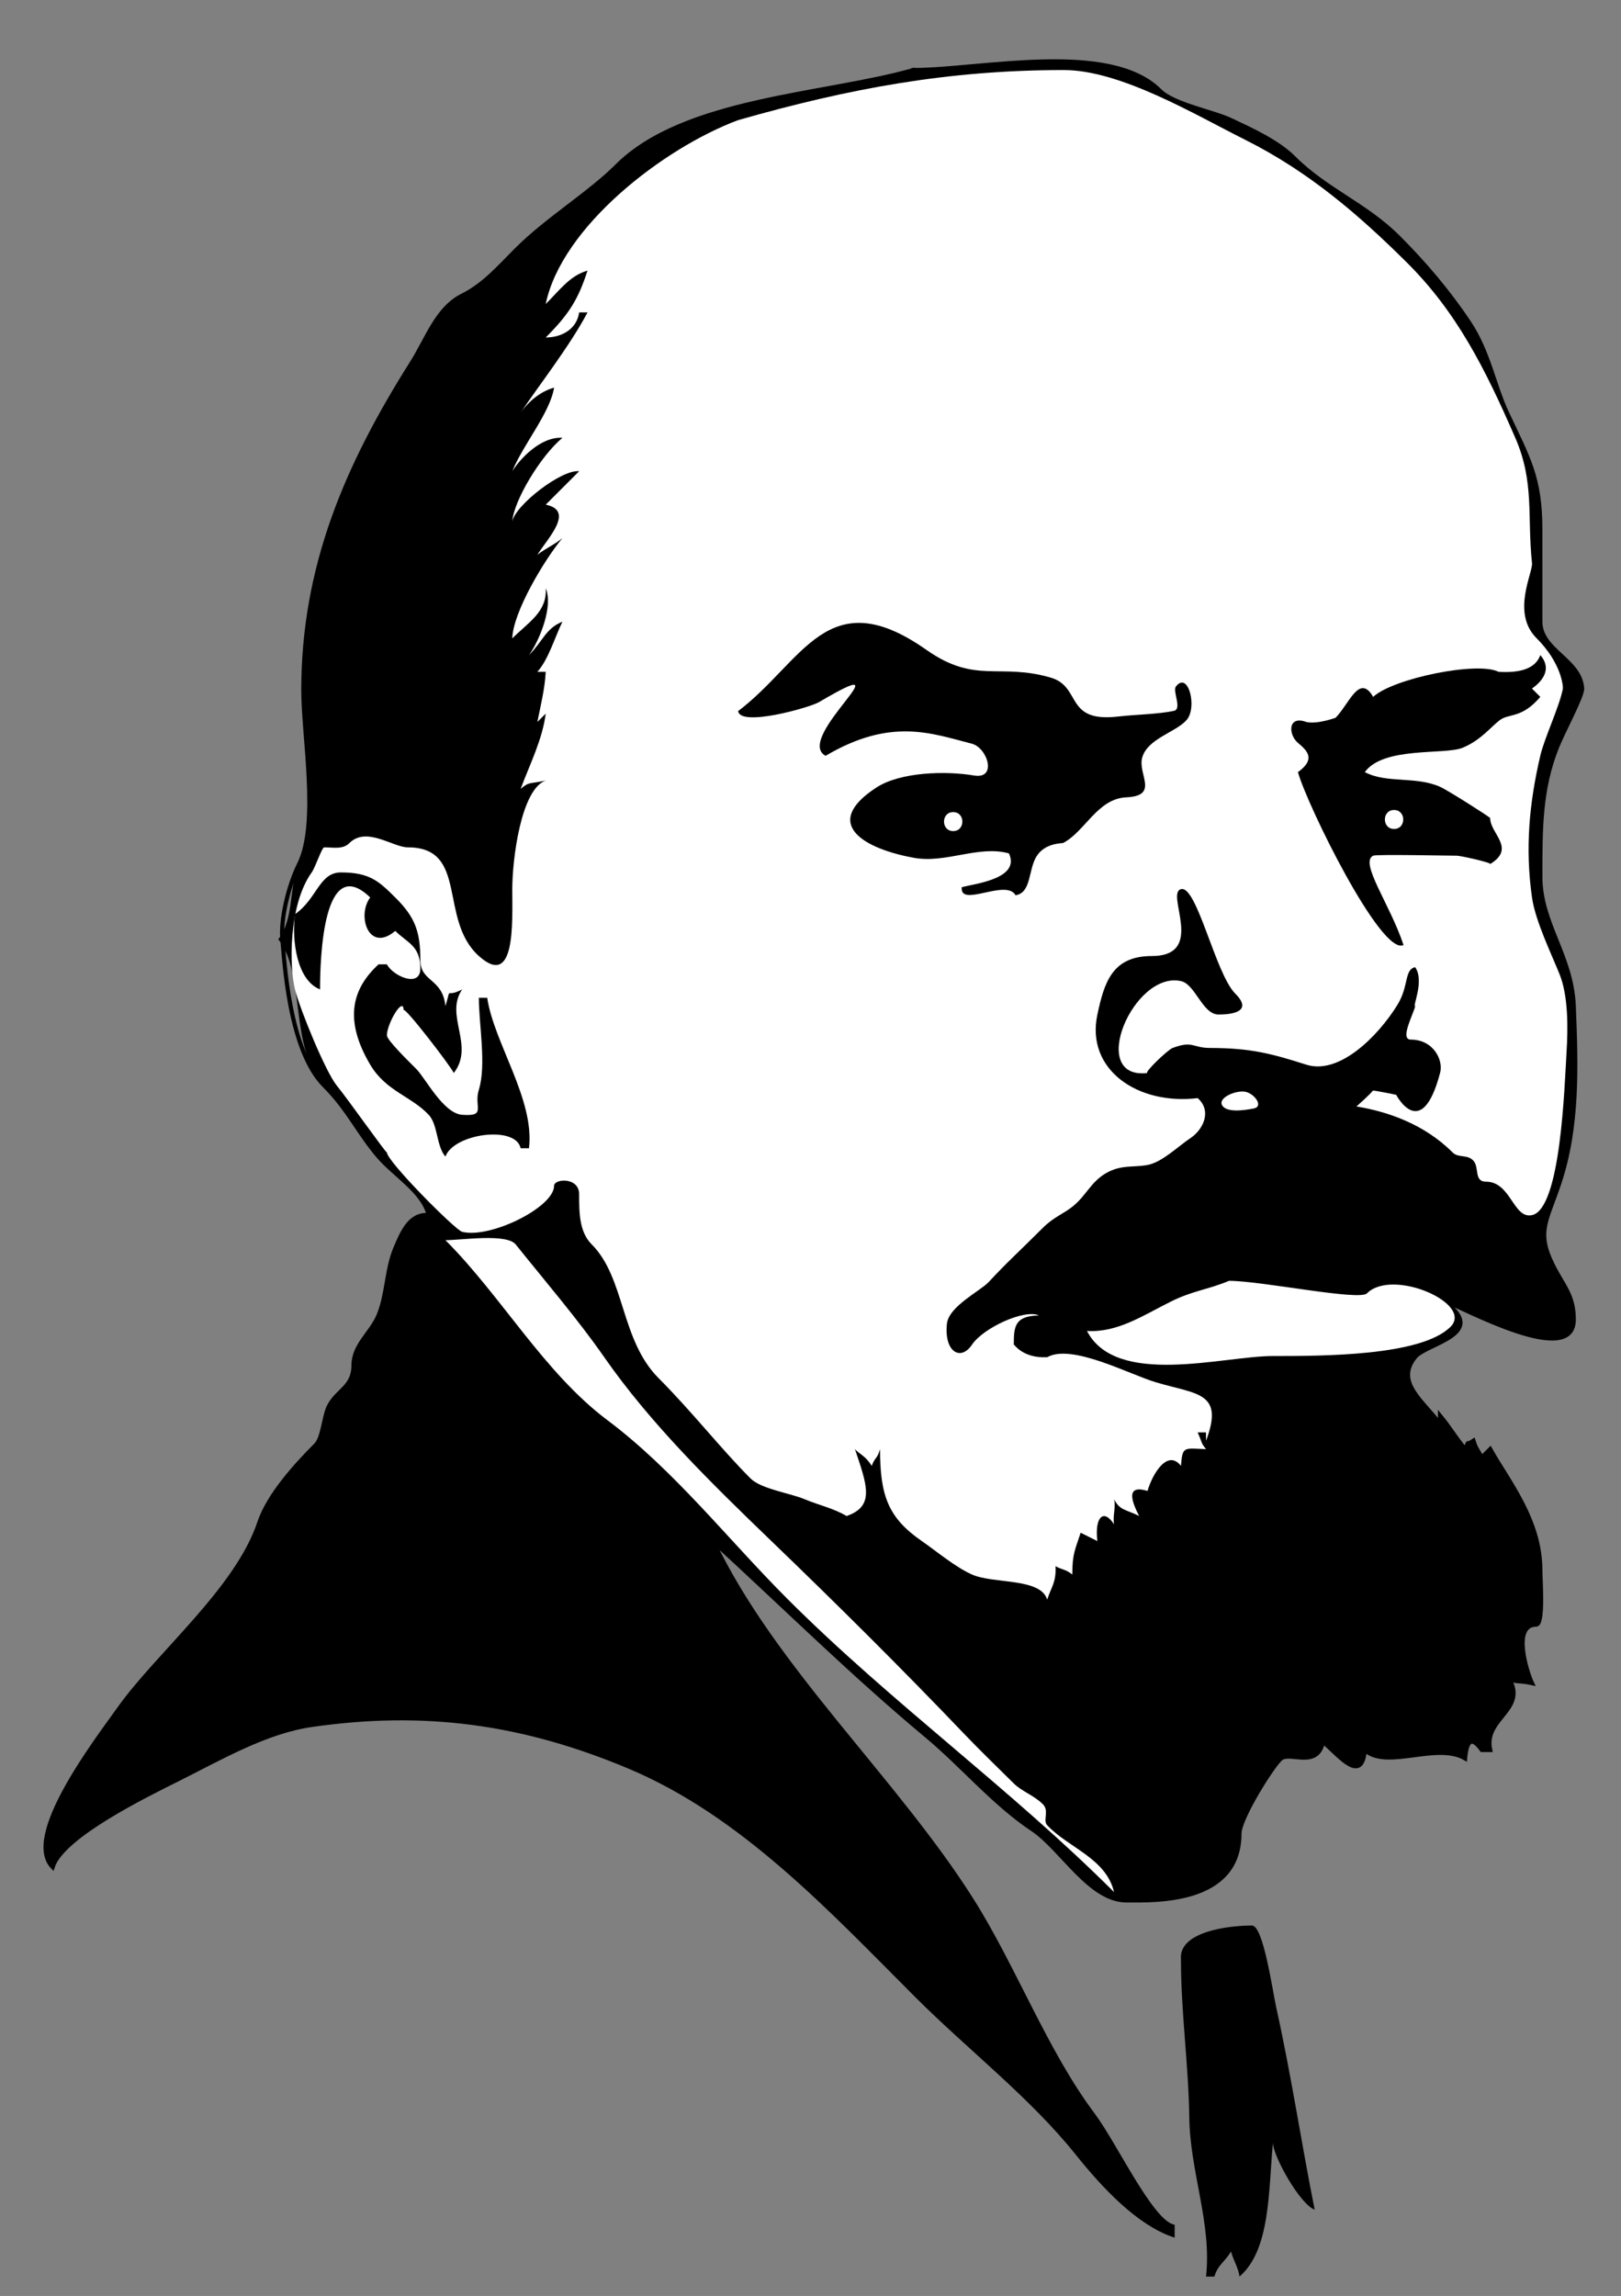 <?xml version="1.0"?>
<svg xmlns="http://www.w3.org/2000/svg" width="292.708" height="414.583" viewBox="0 0 292.708 414.583">
  <rect x="0" y="0" width="292.708" height="414.583" fill="#808080" stroke="none"/>
  <path d="M164.95 12.646c-16.011 4.574-41.39 5.167-53.552 17.328-5.004 5.004-12.586 9.569-18.139 15.12-3.132 3.133-5.826 6.309-9.81 8.301-4.554 2.277-6.334 7.764-9.056 12.075-11.795 18.685-19.62 36.881-19.62 59.19 0 8.328 2.887 24.077-.754 31.364-1.927 3.854-.778 9.725-3.773 13.583 5.018 6.127 1.887 19.998 8.329 26.439 4.332 4.332 6.165 8.609 9.782 12.801 2.942 3.409 8.022 6.323 9.056 10.563-3.382-.277-4.77 3.021-6.037 6.037-1.588 3.78-1.443 8.287-3.019 12.074-1.345 3.232-4.527 5.313-4.527 9.055 0 3.997-3.126 4.5-4.527 7.547-.826 1.797-1.016 5.543-2.264 6.791-3.63 3.631-8.552 9.055-10.201 14.004-4.026 12.078-18.229 23.672-25.266 33.537-4.333 6.074-17.439 23.151-12.073 28.676 1.771-5.617 17.008-13.032 22.638-15.848 7.739-3.867 15.811-8.604 24.148-9.81 20.31-2.933 38.11-.541 57.351 7.546 20.516 8.624 36.442 25.877 51.942 41.378 9.424 9.423 20.691 18.099 28.94 28.409 4.998 6.247 11.005 12.518 17.218 14.73v-1.511c-4.039-1.139-10.393-14.86-14.386-20.187-8.547-11.396-14.233-26.625-21.838-38.674-13.776-21.83-35.824-41.844-46.785-64.896 12.849 11.777 25.245 24.055 38.569 35.159 6.478 5.396 12.135 12.227 19.115 16.882 5.306 3.536 10.332 12.855 17.021 12.855 5.045 0 20.375.592 20.375-12.074 0-2.816 6.232-12.642 7.547-13.582 1.717-1.229 6.568 1.88 7.546-3.02 3.06 2.707 7.015 7.635 7.546 1.51 3.946 3.604 12.943-1.482 18.111 1.51.307-3.528 1.311-3.879 3.018-1.51h1.51c-1.313-6.027 7.281-7.209 3.02-13.584 1.686 1.702 1.389.82 4.527 1.51-.819-1.688-3.744-10.563.755-10.563 1.373 0 .755-8.11.755-9.81 0-9.059-5.773-16.035-9.057-21.885-.504.502-1.006 1.006-1.51 1.51-.777-1.392-1.052-1.56-1.509-3.02-1.682 1.092-.547-.392-1.509 1.51-2.178-2.676-2.354-3.361-4.528-6.037v1.51c-3.036-4.147-8.163-7.488-4.528-12.074 2.063-2.604 14.185-4.223 4.528-10.564 4.613 1.847 24.147 12.56 24.147 3.772 0-4.423-1.891-6.042-3.773-9.81-3.021-6.045-1.127-7.941 1.146-14.758 3.41-10.229 3.072-21.074 2.627-32.03-.373-9.184-6.036-14.885-6.036-23.393 0-8.684-.021-15.797 3.019-23.393 1.096-2.741 4.606-9.2 4.527-10.564-.305-5.213-7.546-6.826-7.546-12.074V95.649c0-9.467-2.181-12.916-6.037-21.129-2.328-4.957-3.29-10.972-6.819-16.267-3.748-5.621-8.014-10.64-12.801-15.428-5.872-5.872-13.043-8.515-18.838-14.309-2.943-2.945-7.577-5.031-11.348-6.82-3.313-1.57-10.359-2.813-12.855-5.31-9.092-9.088-32.44-3.74-44.492-3.74z"/>
  <path fill="none" stroke="#000" stroke-width=".75" stroke-linecap="square" stroke-miterlimit="10" d="M164.95 12.646c-16.011 4.574-41.39 5.167-53.552 17.328-5.004 5.004-12.586 9.569-18.139 15.12-3.132 3.133-5.826 6.309-9.81 8.301-4.554 2.277-6.334 7.764-9.056 12.075-11.795 18.685-19.62 36.881-19.62 59.19 0 8.328 2.887 24.077-.754 31.364-1.927 3.854-3.393 9.964-3.026 13.664.367 3.7 1.141 19.917 7.582 26.359 4.332 4.332 6.165 8.609 9.782 12.801 2.942 3.41 8.022 6.324 9.056 10.564-3.382-.279-4.77 3.02-6.037 6.036-1.588 3.78-1.443 8.287-3.019 12.074-1.345 3.233-4.527 5.313-4.527 9.056 0 3.996-3.126 4.498-4.527 7.547-.826 1.797-1.016 5.543-2.264 6.791-3.63 3.631-8.552 9.054-10.201 14.002-4.026 12.08-18.229 23.672-25.266 33.539-4.333 6.073-17.439 23.15-12.073 28.676 1.771-5.618 17.008-13.033 22.638-15.849 7.739-3.868 15.811-8.604 24.148-9.81 20.31-2.932 38.11-.541 57.351 7.546 20.516 8.624 36.442 25.877 51.942 41.378 9.424 9.423 20.691 18.1 28.94 28.409 4.998 6.247 11.005 12.518 17.218 14.729v-1.51c-4.039-1.139-10.393-14.859-14.386-20.186-8.547-11.397-14.233-26.625-21.838-38.674-13.776-21.83-35.824-41.845-46.785-64.897 12.849 11.778 25.245 24.055 38.569 35.159 6.478 5.396 12.135 12.227 19.115 16.882 5.306 3.536 10.332 12.856 17.021 12.856 5.045 0 20.375.59 20.375-12.074 0-2.817 6.232-12.643 7.547-13.584 1.717-1.229 6.568 1.881 7.546-3.019 3.06 2.707 7.015 7.636 7.546 1.511 3.946 3.604 12.943-1.483 18.111 1.508.307-3.527 1.311-3.879 3.018-1.508h1.51c-1.313-6.028 7.281-7.209 3.02-13.584 1.686 1.701 1.389.819 4.527 1.51-.819-1.688-3.744-10.564.755-10.564 1.373 0 .755-8.111.755-9.811 0-9.058-5.773-16.034-9.057-21.885-.504.504-1.006 1.008-1.51 1.51-.777-1.391-1.052-1.559-1.509-3.019-1.682 1.093-.547-.392-1.509 1.509-2.178-2.675-2.354-3.36-4.528-6.037v1.511c-3.036-4.147-8.163-7.488-4.528-12.074 2.063-2.604 14.185-4.222 4.528-10.563 4.613 1.846 24.147 12.559 24.147 3.771 0-4.423-1.891-6.042-3.773-9.809-3.021-6.047-1.127-7.942 1.146-14.758 3.41-10.23 3.072-21.075 2.627-32.031-.373-9.184-6.036-14.885-6.036-23.393 0-8.684-.021-15.797 3.019-23.393 1.096-2.741 4.606-9.2 4.527-10.564-.305-5.213-7.546-6.826-7.546-12.074V95.65c0-9.467-2.181-12.916-6.037-21.129-2.328-4.957-3.29-10.972-6.819-16.267-3.748-5.621-8.014-10.64-12.801-15.428-5.872-5.872-13.043-8.515-18.838-14.309-2.943-2.945-7.577-5.031-11.348-6.82-3.313-1.57-10.359-2.813-12.855-5.31-9.092-9.089-32.44-3.741-44.492-3.741"/>
  <path fill="#FFF" d="M133.254 21.701c-13.542 5.077-31.85 19.269-34.712 33.203 2.471-2.47 4.398-5.162 7.546-6.036-1.667 5.143-3.269 7.795-7.546 12.074 3.059-.022 5.626-1.616 6.036-4.528h1.51c-3.24 6.161-9.038 13.51-12.074 18.111 1.543-2.208 3.742-3.898 6.037-4.528-.718 4.544-5.663 10.385-7.546 15.092 1.371-2.215 5.127-6.281 9.055-6.036-3.985 3.33-8.764 11.327-9.055 15.092.53-2.91 8.89-9.421 12.073-9.056l-6.036 6.038c5.313 1.089.35 6.065-1.51 9.056 1.41-1.126 3.146-1.859 4.527-3.019-3.269 3.928-8.918 13.357-9.055 18.11 2.869-2.869 6.349-4.824 6.037-9.055 1.384 3.24-1.056 9.319-3.019 12.074 2.577-2.615 3.009-4.801 6.036-6.037-1.341 2.749-2.542 6.878-4.527 9.055h1.51c-.157 3.066-.905 6.035-1.51 9.056l1.51-1.509c-.587 4.653-2.867 9.152-4.528 13.583 1.68-1.386 1.463-.805 4.528-1.509-4.466 1.601-6.037 14.238-6.037 19.62 0 6.014.625 18.073-6.037 12.074-7.347-6.616-1.796-19.62-12.829-19.62-2.69 0-7.468-3.852-10.564-.755-1.173 1.173-2.912.755-4.528.755-.429 0-1.57 3.556-2.264 4.528-4.312 6.037-3.984 17.344-3.019 21.129.965 3.785 5.557 14.929 7.546 17.356 1.99 2.427 9.055 12.451 9.055 12.074 0 1.602 12.364 14.032 13.583 14.338 5.09 1.272 16.602-4.445 16.602-8.302 0-1.322 4.527-1.633 4.527 1.512 0 3.281.003 6.793 2.264 9.054 6.066 6.066 5.184 17.259 12.102 24.177 5.85 5.851 11.369 12.881 16.574 18.084 1.925 1.924 7.104 2.635 9.811 3.771 2.546 1.07 5.134 1.597 7.546 3.02 5.211-1.783 3.627-5.719 1.508-12.074.736.854 1.945 1.222 3.02 3.019.727-1.827.952-1.108 1.51-3.019 0 8.414 1.482 12.416 7.547 16.602 2.646 1.828 6.055 4.705 9.054 6.037 3.913 1.738 12.366.554 13.583 4.527.761-2.35 1.634-3.075 1.511-6.036 1.004.627 1.825.521 3.019 1.509.006-3.802.524-4.482 1.51-7.546l3.02 1.509c-.517-4.253 1.082-6.005 3.018-3.02-.293-1.438.351-3.103 0-4.526 1.052 2.042 2.125 1.813 4.529 3.019-1.625-3.104-2.201-5.658 1.508-4.527.912-3.129 3.617-7.604 6.037-4.527.287-3.613.493-3.168 4.528-3.02-1.012-1.271-.567-.924-1.51-3.019h1.51v1.511c3.32-8.822-1.59-8.352-9.058-10.564-4.713-1.396-15.215-7.043-19.62-4.528-4.595.229-6.035-2.503-6.035-2.263 0-3.322.178-5.178 4.526-5.283-2.575-1.181-10.016 2.221-12.074 5.283s-5.059 1.283-4.526-3.773c.332-3.166 6.076-5.953 7.548-7.547 3.286-3.559 5.365-5.367 9.809-9.811 1.849-1.85 3.637-2.481 5.283-3.772 2.455-1.928 3.295-4.426 6.037-6.038 2.739-1.611 4.922-1.025 7.545-1.509s5.479-3.34 7.766-4.864c2.285-1.524 3.915-4.898 1.291-7.21-10.813 1.306-20.245-5.14-18.11-15.092 1.218-5.68 2.62-10.564 9.81-10.564 9.912 0 2.412-11.307 5.283-12.074 2.869-.768 6.211 15.268 9.809 18.866 3.242 3.24-.536 3.772-3.018 3.772-2.912 0-4.179-5.458-6.791-6.037-8.578-1.901-16.984 17.854-6.037 16.602-.819.094 3.617-4.187 4.527-4.528 3.695-1.386 3.579 0 6.791 0 7.389 0 11.301 1.092 17.356 3.019 5.907 1.879 12.872-5.041 16.417-10.75 2.146-3.455 1.227-6.425 3.236-6.856 1.715 2.476-.502 7.046 0 7.046-.27 1.352-2.855 6.032-.789 6.032 4.073 0 5.933 3.681 5.283 6.037-3.352 12.689-7.922 3.929-7.922 3.929s-3.688-.762-4.189-.762c-.813.955-2.086 2.051-2.98 2.869 5.555.909 12.199 3.146 17.354 8.301 1.058 1.056 2.688.286 3.774 1.51s.052 3.772 2.263 3.772c4.521 0 4.908 6.765 8.303 6.037 5.227-1.121 5.869-23.506 6.234-29.346.291-4.662.287-10.285-1.236-14.094-1.524-3.809-4.396-9.682-4.998-13.912-1.264-8.881-.508-17.024 1.51-25.657.732-3.138 3.48-8.917 4.061-12.043.064-.355-.19-4.571-4.763-9.142-4.571-4.571-.625-11.798-.808-13.527-.902-8.542.474-14.619-3.02-22.638-5.439-12.491-10.561-22.701-19.619-31.694-8.55-8.484-17.605-16.349-29.242-22.167-8.885-4.442-22.383-12.545-32.637-12.545-20.835-.005-38.749 3.304-58.865 9.05zM98.542 94.145l-1.51 1.509 1.51-1.509z"/>
  <path d="M270.595 121.311c-3.814-1.947-19.103 1.211-22.64 4.528-2.49-4.334-4.369 1.351-6.791 3.773 0 0-3.34 1.223-5.281.754-3.391-1.246-3.25 2.316-1.51 3.773 1.737 1.457 3.239 2.947 0 5.282 1.627 5.909 15.069 33.313 19.068 31.218-2.477-7.428-8.004-14.896-5.486-16.125.564-.276 13.377 0 15.094 0 .731 0 6.398 1.287 6.035 1.509 4.713-2.88 0-5.464 0-8.301 0-.146-7.629-5.022-9.055-5.651-4.457-1.965-9.604-.556-13.583-2.65 3.397-4.677 14.423-3.064 17.66-4.397s4.951-3.618 6.665-4.951c1.715-1.333 3.952-.235 7.369-4.235l-1.51-1.509c2.389-1.663 3.427-3.863 1.51-6.037-.956 2.669-4.095 3.229-7.545 3.019zM53.265 165.078c-.615 4.9.382 11.947 4.527 13.583 0-5.68.579-24.8 9.056-16.602-2.479 3.307-.241 10.082 4.527 6.037 2.151 2.151 4.528 2.64 4.528 6.792 0 3.571-4.953 1.355-6.037-.754h-1.51c-4.718 4.342-6.353 9.91-1.509 18.111 2.835 4.799 7.395 5.68 10.564 9.055 1.672 1.78 1.385 5.693 3.019 7.546 1.485-4.141 12.685-5.71 13.583-1.509h1.51c1.047-8.821-6.354-19.053-7.547-27.166h-1.509c0 4.75 1.389 12.152 0 16.602-.969 3.101 1.482 4.858-3.019 4.527-3.409-.251-6.62-6.621-8.301-8.3-1.531-1.531-5.282-5.199-5.282-6.037 0-2.179 3.019-7.217 3.019-4.528 0-.977 8.585 10.186 9.056 11.32 3.847-4.961-1.714-10.376 1.509-15.092-3.253 1.717-1.818-.915-3.019 3.018-.487-5.075-4.527-4.316-4.527-8.3 0-5.081-.9-7.725-4.528-11.319-2.956-2.928-4.618-4.528-9.81-4.528-3.94-.002-4.27 4.728-8.3 7.544z"/>
  <path fill="#FFF" d="M220.685 199.587c-.763-1.333 2.285-2.666 4-2.476 1.714.19 3.618 2.666 1.714 3.047-1.906.382-4.952.762-5.714-.571zM80.431 223.939c10.164 10.164 17.825 23.933 29.241 32.496 12.111 9.084 21.848 21.61 32.496 32.26 18.886 18.886 40.375 34.337 59 52.964-1.445-6.13-8.279-8.011-12.074-12.072-.842-.9.433-2.588-.782-3.801-1.583-1.586-3.794-2.299-5.253-3.746-3.061-3.037-6.02-5.877-9.057-9.056-11.275-11.803-22.85-23.291-34.711-34.713-10.723-10.324-21.793-21.147-30.185-33.203-4.816-6.918-10.612-13.644-15.974-20.345-1.637-2.049-9.819-.784-12.701-.784zM221.933 231.281c-3.79 1.593-6.534 1.761-10.563 3.772-4.998 2.498-9.615 5.617-15.094 5.281 5.292 10.209 24.618 4.528 33.539 4.528 9.092 0 26.829.001 32.112-5.282 4.215-4.216-10.498-10.635-15.093-6.037-1.398 1.402-19.057-2.262-24.901-2.262z"/>
  <path d="M213.245 353.733c0 9.719 1.373 19.026 1.508 28.675.136 9.761 4.097 19.167 3.021 28.677h1.509c.65-2.157 1.809-2.563 3.018-4.527.351 1.51 1.356 2.992 1.511 4.527 5.569-4.754 5.235-15.334 6.037-24.147.104 2.563 4.909 11.093 7.546 12.073-2.438-12.192-4.223-24.286-6.948-36.547-.643-2.895-2.313-14.768-4.37-14.768-4.391 0-13.207 1.135-12.832 6.037zM167.306 117.361c8.881 6.245 13.166 2.286 22.433 5.001 5.648 1.655 2.436 8.162 12.182 7.022 3.143-.368 7.252-.407 10.076-1.032 1.491-.331-.303-3.559.338-4.388 2.231-2.896 3.942 3.827 1.905 6.083-2.009 2.225-7.009 3.323-7.985 6.734-.86 3.008 3.152 6.923-2.892 7.194-5.194.233-7.442 6.192-11.388 8.238-.188.098-3.284-.049-4.809 2.427-1.525 2.476-.902 6.559-3.783 7.018-1.686-3.057-10.143 2.342-9.711-1.466 2.402-.624 10.635-1.529 8.514-6.095-5.479-1.518-11.35 1.846-17.141.802-8.858-1.597-16.924-6.073-6.828-12.675 4.412-2.884 12.707-3.034 17.652-2.193 4.266.724 2.43-5.021-.385-5.74-7.225-1.847-14.602-4.79-26.406 2.186-5.901-3.178 15.592-19.584-1.195-9.691-1.664.981-14.245 4.532-14.592 1.615 11.775-8.924 16.105-23.64 34.015-11.04 2.694 1.894-2.462-1.732 0 0z"/>
  <path fill="#FFF" d="M172.12 146.642c-2.211 0-2.211 3.428 0 3.428s2.211-3.428 0-3.428zM251.729 146.261c-2.211 0-2.211 3.428 0 3.428s2.21-3.428 0-3.428z"/>
</svg>
